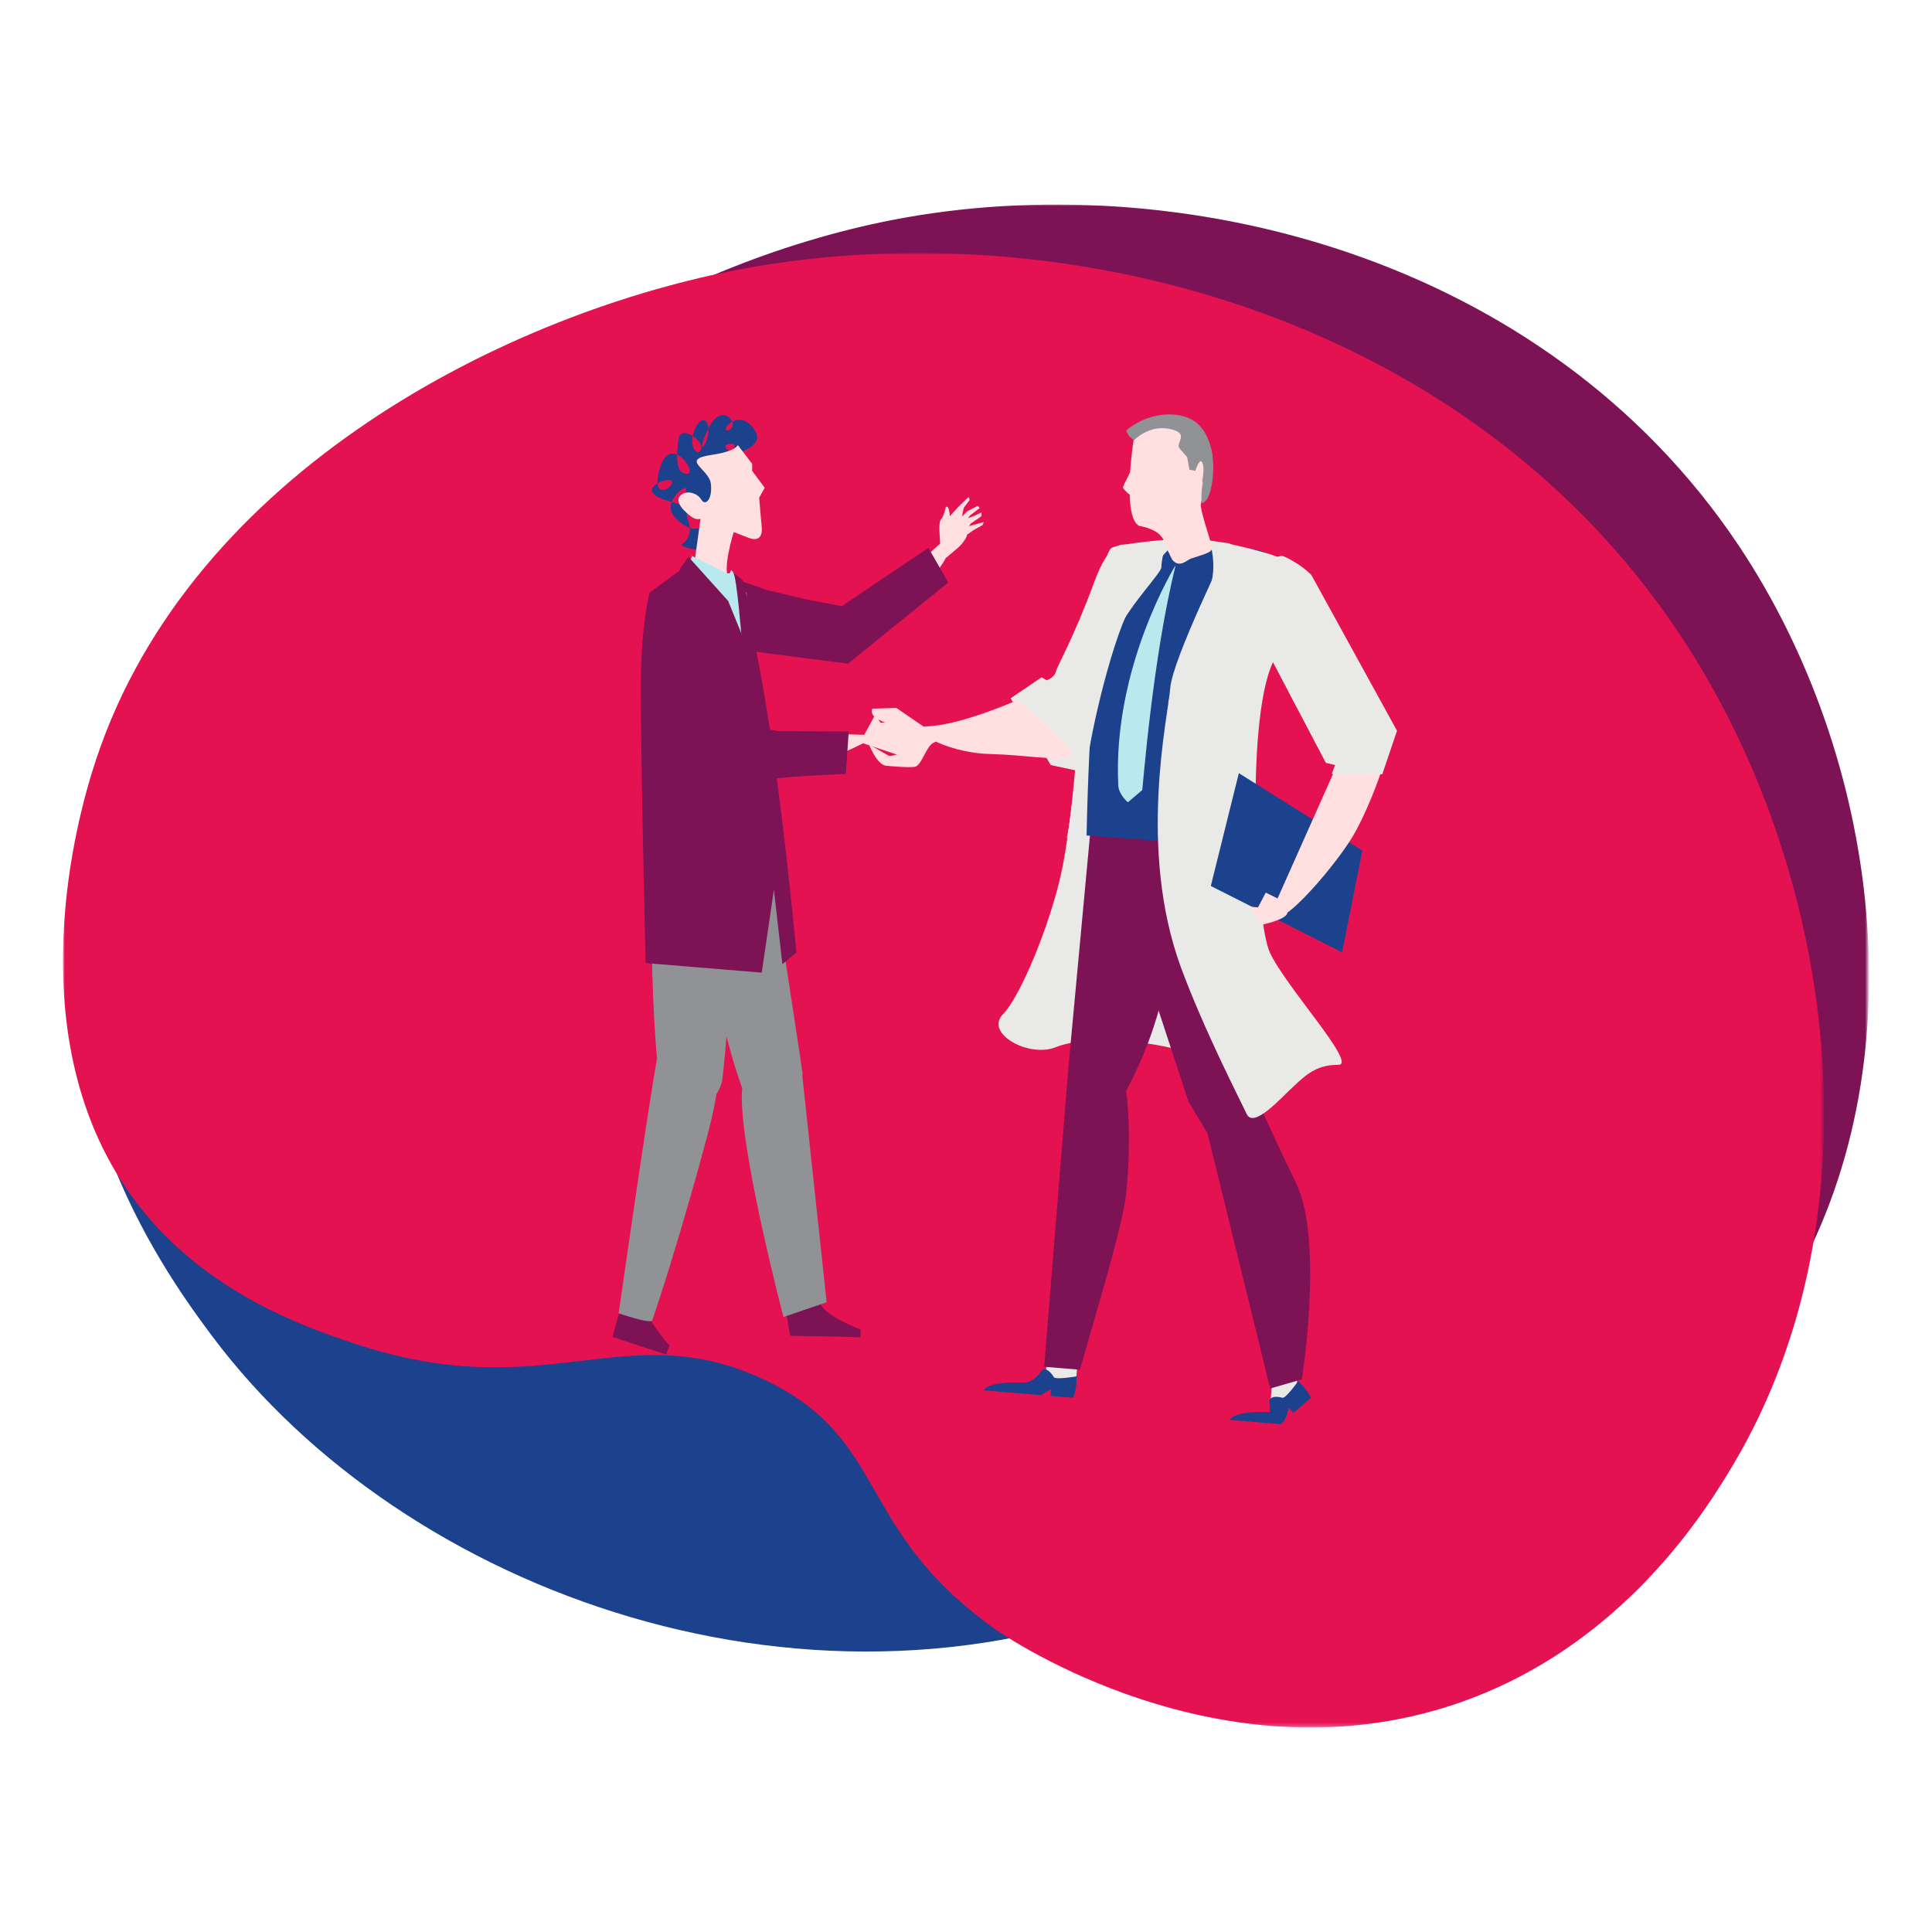 <?xml version="1.0" encoding="UTF-8"?>
<svg xmlns="http://www.w3.org/2000/svg" xmlns:xlink="http://www.w3.org/1999/xlink" version="1.1" id="Ebene_1" x="0px" y="0px" viewBox="0 0 524 524" style="enable-background:new 0 0 524 524;" xml:space="preserve">
<style type="text/css">
	.st0{fill-rule:evenodd;clip-rule:evenodd;fill:#1C418D;}
	.st1{filter:url(#Adobe_OpacityMaskFilter);}
	.st2{fill-rule:evenodd;clip-rule:evenodd;fill:#FFFFFF;}
	.st3{mask:url(#mask-2_00000181801084851087071810000015840753275836240538_);fill-rule:evenodd;clip-rule:evenodd;fill:#7D1354;}
	.st4{filter:url(#Adobe_OpacityMaskFilter_00000114755421407960227120000012686256852250825103_);}
	.st5{mask:url(#mask-4_00000101099594744013258110000013735968537297016473_);fill-rule:evenodd;clip-rule:evenodd;fill:#E51252;}
	.st6{fill-rule:evenodd;clip-rule:evenodd;fill:#7D1354;}
	.st7{fill-rule:evenodd;clip-rule:evenodd;fill:#FFDFE0;}
	.st8{fill-rule:evenodd;clip-rule:evenodd;fill:#919296;}
	.st9{fill-rule:evenodd;clip-rule:evenodd;fill:#B7E9EE;}
	.st10{fill-rule:evenodd;clip-rule:evenodd;fill:#E9EAE8;}
</style>
<g id="Atoms">
	<g id="Landingpage-Pharmapack" transform="translate(-199, -5070)">
		<g id="Group-30" transform="translate(160, 3893)">
			<g id="Group-91" transform="translate(39, 1177)">
				<g id="Group-32">
					<path id="Fill-1" class="st0" d="M57.4,362.2c-10.5-14.1-49.2-66-32.7-125.4c11.4-40.9,46.6-76.8,88-87.9       c70.1-18.8,103.9,47.8,180.3,31.7c57.1-12,72.6-57.4,104-47c34.8,11.6,46.4,75.9,44.5,117.5c-3.4,70.8-49.5,147.3-123.9,179.8       C221.5,472.9,109.8,432.4,57.4,362.2"></path>
					<g id="Group-5" transform="translate(65.528, 0)">
						<g id="Clip-4">
						</g>
						<defs>
							<filter id="Adobe_OpacityMaskFilter" filterUnits="userSpaceOnUse" x="12.8" y="55.4" width="428.5" height="358.8">
								<feColorMatrix type="matrix" values="1 0 0 0 0  0 1 0 0 0  0 0 1 0 0  0 0 0 1 0"></feColorMatrix>
							</filter>
						</defs>
						
							<mask maskUnits="userSpaceOnUse" x="12.8" y="55.4" width="428.5" height="358.8" id="mask-2_00000181801084851087071810000015840753275836240538_">
							<g class="st1">
								<polygon id="path-1_00000002353175354457564420000005253734192497854606_" class="st2" points="12.8,55.4 441.4,55.4           441.4,414.2 12.8,414.2         "></polygon>
							</g>
						</mask>
						<path id="Fill-3" class="st3" d="M351.2,408.7c-56.9,18.9-108.5-16.2-111.1-18.1c-35-24.7-26-46.8-57-61.2        c-33.9-15.7-52.7,7.1-99.8-8.8c-11.2-3.8-35.6-12-52.4-33.9C0.1,246.6,17.5,189.9,20,181.7c21.5-70.5,97.6-110.5,156.3-122        c77.4-15.1,177,9.4,229.7,88.2c38.3,57.3,49.7,141.2,13.2,202.4C413.1,360.6,392.5,394.9,351.2,408.7"></path>
					</g>
					<g id="Group-8" transform="translate(0, 14.123)">
						<g id="Clip-7">
						</g>
						<defs>
							
								<filter id="Adobe_OpacityMaskFilter_00000142889286026445422970000000066108946493729708_" filterUnits="userSpaceOnUse" x="17.1" y="54.5" width="477.6" height="399.9">
								<feColorMatrix type="matrix" values="1 0 0 0 0  0 1 0 0 0  0 0 1 0 0  0 0 0 1 0"></feColorMatrix>
							</filter>
						</defs>
						
							<mask maskUnits="userSpaceOnUse" x="17.1" y="54.5" width="477.6" height="399.9" id="mask-4_00000101099594744013258110000013735968537297016473_">
							<g style="filter:url(#Adobe_OpacityMaskFilter_00000142889286026445422970000000066108946493729708_);">
								<polygon id="path-3_00000124875361113134286640000007494880887159429511_" class="st2" points="17.1,54.5 494.8,54.5           494.8,454.4 17.1,454.4         "></polygon>
							</g>
						</mask>
						<path id="Fill-6" class="st5" d="M394.3,448.2c-63.4,21.1-120.9-18.1-123.9-20.1c-39-27.5-28.9-52.1-63.5-68.2        c-37.8-17.5-58.8,7.9-111.3-9.8c-12.5-4.2-39.7-13.4-58.4-37.8c-34.3-44.7-15-108-12.2-117.1c24-78.5,108.8-123.2,174.3-136        c86.3-16.8,197.3,10.5,256,98.3c42.7,63.9,55.3,157.4,14.8,225.6C463.2,394.6,440.3,432.9,394.3,448.2"></path>
					</g>
					<path id="Fill-12" class="st6" d="M213.3,356.5l1,5.8l5.9,0.1c0,0,4.4,0.1,5.5,0.1c1.1,0,7.7,0.2,7.7,0.2l0-2.1       c0,0-9.1-3.4-10.9-6.9C220.8,350.1,213.3,356.5,213.3,356.5"></path>
					<path id="Fill-14" class="st6" d="M181.6,364.8l-0.9,2.6l-14.6-4.8l2-7.2l8.2,2.4C176.3,357.9,180.3,364,181.6,364.8"></path>
					<path id="Fill-16" class="st0" d="M189.7,124c0,0,6.9,0.6,9.1-2c2.2-2.6-4.2-1.8-1.3,0.1c2.9,1.9,9.3-1.5,7.6-4.7       c-1.7-3.2-4.4-4.6-7-2.7c-2.6,1.9-0.5,2.9,0.5,1.1c1-1.8-3-6.3-6.3,0.1c-3.3,6.3-1.5,6.8-0.4,2.6c1.1-4.2-1.5-6.8-3.5-1.9       s1.1,7.4,1.8,5.2c0.8-2.2-5.7-6.9-6.2-2.6c-0.5,4.2-0.9,9.3,2.3,9.3c3.2,0.1-4.3-11-7.2-1.9c-2.9,9,3,6.3,3.2,4.2       s-10.8,1.8-2.2,4.7c8.5,3,5.3-0.6,6-2.7c0.7-2.1-7.2,3.4-2.9,7.7c4.3,4.4,8.4,3.6,7.5-1c-0.9-4.6-5.7-2.2-4.1,1.6       c1.5,3.8-0.8,6.1-1.7,6.5c-0.9,0.4,5.9,3.2,7.2-0.5C193.3,143.3,195.1,125.3,189.7,124"></path>
					<path id="Fill-18" class="st7" d="M200.1,120.7l3.9,5.1l0,1.9l3.4,4.6l-1.5,2.7l0.7,8.1c0,0,0.6,4.3-3.5,2.8l-4.1-1.6       c0,0-3.4,10.8-1.1,12.8c2.4,1.9,4.1,4.1,3.1,5.3c-0.9,1.1-3.2,0.3-5.6,0c-4.3-0.5-7.1,0.3-8.9,0.4c-1.3,0.1,0.5-0.7,0.9-3.5       c0.4-2.7,2.6-18.6,2.6-18.6s-0.7,0.3-1.7-0.1c-1-0.4-5.5-3.9-4-5.9c1.5-2,4.8-1.1,5.9,0.8c1.1,1.9,3.1-0.1,2.6-4.3       c-0.5-4.2-8.8-6.6,0.7-7.9C199.8,122.3,200.1,120.7,200.1,120.7"></path>
					<path id="Fill-20" class="st7" d="M262.8,142.7l0.5-0.7l2.9-2l0-1l-2.4,1.1l-1.2,0.4l0.5-0.7l2.6-2l-0.5-0.6l-2.9,1.5l-1.4,1.4       l0.5-2.4l1.6-2.1l-0.3-0.8l-2.7,2.6l-2.4,2.6c0-0.3,0-0.6-0.1-1c-0.3-2.3-1-1.4-1-1.4s-0.5,2.4-1.3,3.3       c-0.8,0.9-0.2,5.8-0.2,6.5l-20.2,18.4l1.2,6.9c0,0,5.9-4,10.6-9c2.9-3.1,7.8-8.3,10-12.5c0,0,0,0.1,0,0.1l2.7-2.3       c0,0,1.4-1,2.5-2.8c0.3-0.4,0.4-0.8,0.5-1.2l1.7-1.2l2.5-1.4l0.3-0.8L262.8,142.7z"></path>
					<path id="Fill-22" class="st6" d="M208.7,160.2l10.1,2.4l9.5,1.8l23.5-15.8l5.4,9.4l-27.2,22l-31.8-4.1c0,0-5-7.8-7.4-17.2       C189.1,152,206.7,159.9,208.7,160.2"></path>
					<path id="Fill-24" class="st8" d="M217.6,291.7c0.1-0.2,0.1-0.3,0.1-0.3l-0.5-3.4l-0.1-0.9l0,0L206,214.6l-22.1-2.2       c0,0-1.5,0.5,3,18c0,0,6.7,43.9,14.4,64.7c-1.4,14.2,11.2,62.1,11.2,62.1l11.7-4L217.6,291.7z"></path>
					<path id="Fill-26" class="st8" d="M201.3,216.5l-23.3-3l-1,22.7c-0.7,17.3,0.1,39.4,1.2,50.9c-2.6,14.3-10.4,69.1-10.4,69.1       s8.7,3,9.1,1.9c6-17.5,12.6-41.3,15-50.3c1.1-4.2,1.9-7.9,2.4-11c0.5-0.8,1-1.8,1.4-3c0.8-2.2,3.9-45.8,3.9-45.8l3.9-2.2       L201.3,216.5z"></path>
					<path id="Fill-28" class="st6" d="M197.9,155.6l-1.1,1.1l-8.4-4.9l-12.2,8.9c0,0-2.3,8.2-2.4,24.7c-0.1,16.5,1.3,75.8,1.3,75.8       l31.5,2.6l3.3-22.5l2.3,20.2l3.8-3.1C216,258.4,207.4,163.1,197.9,155.6"></path>
					<path id="Fill-30" class="st7" d="M242.5,195.9l-3.7,0.1l-1.4-2.2l-3,5.5l-23.5-0.7c0,0-7.6,0.7-0.3,6.8       c5.3,4.4,17.2-0.6,23.5-3.8l9.9,3.3l2.6-0.9l0.7-1.5L242.5,195.9z"></path>
				</g>
				<polygon id="Fill-33" class="st9" points="193.9,156.1 198.1,155.4 202.5,160.9 203.1,176.9 198.5,168.6 192.8,159.5     "></polygon>
				<polygon id="Fill-34" class="st9" points="197.8,155.8 198.4,161.1 186.3,154.6 187.7,150.8     "></polygon>
				<polygon id="Fill-35" class="st9" points="197.7,156.1 199.9,161 200.1,156.6 198.3,154.6     "></polygon>
				<g id="Group-48" transform="translate(170, 98)">
					<path id="Fill-36" class="st6" d="M16.7,53l10.8,12l5.4,13.3l5.4,24.6L25.7,71.4l1.3-1L25,69.1c0,0-4.1-5.9-7.4-9       s-3.3-3.6-3.3-3.6L16.7,53z"></path>
					<path id="Fill-38" class="st6" d="M10.2,61.7c0,0-6.4,3.3-3.3,12.7c5.2,16.1,16.1,29.4,18.1,32c2,2.7,8.9,8.2,14,7       c3.2-0.8,20.4-1.5,20.4-1.5l0.8-11.5l-19.2-0.1L39,99.9c0,0-6.6-10.5-12.1-20.6C21.3,69.1,10.2,61.7,10.2,61.7"></path>
					<path id="Fill-40" class="st6" d="M31.1,74.5c0,0-1.3-16.1-2.2-17.1c-0.9-1,2.5,2,2.5,2l0.9,3.2l1.1,4.2l2.3,26.1L31.1,74.5z"></path>
					<path id="Fill-42" class="st10" d="M154.1,51.7L140.3,49c0,0-10,13.1-13.6,29.5c-3.6,16.4-6,47.9-9,60.9       c-2.9,13-10.7,32.6-15.7,37.7c-5,5.2,7.1,11.9,14.4,8.9c7.3-3,24.1-2.4,37.5,1.9c13.4,4.3-8.4-28.3-4.5-53.4       C153.3,109.4,154.1,51.7,154.1,51.7"></path>
					<path id="Fill-44" class="st10" d="M144.4,60.1c0,0,8.4,4.3-4.4,29.6c-12.8,25.2-18,21.3-18,21.3l-7-1.5l-10.9-18.1l8.4-5.7       l1.4,0.8c0,0,2-0.6,2.5-2.4c0.5-1.8,4.8-9.1,10.3-24C135,37.1,142.8,59.3,144.4,60.1"></path>
					<path id="Fill-46" class="st7" d="M105.9,91.9c0,0-15.5,6.9-24.6,7.1c-6.1,0.2,4.7,7.2,17.2,7.5c10.1,0.3,16.4,1.7,21.1,0.9       C124.7,106.4,105.9,91.9,105.9,91.9"></path>
				</g>
				<polygon id="Fill-49" class="st10" points="291.8,375.1 283.5,374.4 284.5,362 292.8,362.7     "></polygon>
				<polygon id="Fill-50" class="st10" points="344.6,380.2 351.3,380.7 352.3,368.2 345.6,367.6     "></polygon>
				<g id="Group-63" transform="translate(267, 99)">
					<path id="Fill-51" class="st0" d="M85.1,275.6c0,0-3.4,4.8-4.3,4.5c-3.4-0.9-3.6,0.9-3.6,0.9s0.3,1.5,0.2,3       c-10.3-0.4-10.8,2.1-10.8,2.1l13.9,1.2c0.8-0.9,1.4-1.9,1.7-3.1l0.4-1.4l1.2,1.4l4.7-4C87.9,278.1,85.1,275.6,85.1,275.6"></path>
					<path id="Fill-53" class="st0" d="M24,280.1l-6.1-0.5l0.2-1.9l-2.8,1.7l-15.5-1.3c0,0,0.5-2.5,10.9-2.1       c2.7,0.1,4.9-3.4,4.9-3.4s1.4-1.1,3.2,1.9c0.5,0.8,6.2-0.2,6.2-0.2S25.1,278.2,24,280.1"></path>
					<path id="Fill-55" class="st6" d="M29.3,120.3l-6.5,69.9l-6.6,81.5l9.7,0.8c3.8-13.5,11.5-38.6,12.5-47.4       c1.7-16.3,0.1-27.9,0.1-27.9l-0.2-0.1c2.9-5.3,9.4-18.4,11.6-34.7C52.7,141.2,29.3,120.3,29.3,120.3"></path>
					<path id="Fill-57" class="st6" d="M29.3,120.3l26,79.4l5.2,8.7l17,69.2l8.6-2.5c0,0,6-37.7-1.6-53.3       c-7.6-15.7-11.3-24.2-11.3-24.2L60,120.7L29.3,120.3z"></path>
					<path id="Fill-59" class="st0" d="M27.7,127.6l29.4,2.2l21.1-51.2c0,0,11.1-27-5.8-28.7c-16.9-1.8-36.7-0.3-36.7-0.3       S29.1,62.4,27.7,127.6"></path>
					<path id="Fill-61" class="st9" d="M51.9,54.2c0,0-17.2,27.6-15.6,59.8c0.1,2.5,2.6,4.6,2.6,4.6l3.9-3.3       C42.9,115.3,45.6,79.2,51.9,54.2"></path>
				</g>
				<polygon id="Fill-64" class="st0" points="319,153.3 319.4,159.2 331.2,151.2 330.1,148.9     "></polygon>
				<polygon id="Fill-65" class="st0" points="315.1,150.8 314.5,156.6 318.8,153.5 316.8,149.6     "></polygon>
				<g id="Group-82" transform="translate(234, 61)">
					<path id="Fill-66" class="st10" d="M91.7,64.1c1.3,0.1,2.4,1.2,2.3,2.5c-0.1,1.3-1.2,2.4-2.5,2.3"></path>
					<path id="Fill-68" class="st7" d="M18.6,137.5L9.1,131l-6.5,0.2c0,0-0.8,1.4,1.2,2.7c2.1,1.3,4.8,1.8,4.8,1.8l3.7,6.7       c0,0-4.4,2.1-5.4,1.5s-5.2-3-5.2-3s2.1,5.6,4.7,5.8c2.7,0.2,5.5,0.5,7.6,0.3c2-0.2,3.2-5.8,5.3-6.6       C21.5,139.5,18.6,137.5,18.6,137.5"></path>
					<path id="Fill-70" class="st10" d="M99.4,86.5c0,0-15.4,31.2-16,39.1c-0.6,7.8-8.9,43.6,2.9,75.8c6.5,17.5,15.9,35.6,17.8,39.7       c1.9,4.1,9.1-4.1,13-7.7c3.8-3.6,6.6-5.6,11.9-5.6c5.3,0-14.5-21.4-18.6-30.5c-4.1-9.1-6.7-66.1,1.5-79.9       C125.2,95,124.5,92.1,99.4,86.5"></path>
					<path id="Fill-72" class="st10" d="M94.1,85.6c0,0,2.2,7.2,0,12.7c-2.2,5.5-11.4,31.5-11.4,31.5s9.5-19.4,15.1-22.9       c5.6-3.5-2.3-4.1-2.3-4.1h5.3l1.5-13.1l-2.8-3.3L94.1,85.6z"></path>
					<path id="Fill-74" class="st10" d="M85.5,85.1c0,0-15.8,1.2-18,2.5c-2.3,1.2-7.7,26.8-7.8,31.8c-0.1,5-2.7,39-4.1,45.6       c-1.4,6.6,4.1-10.8,5.5-20.6c1.4-9.8,7.8-37.4,13.7-44.5c5.9-7.1,5.7-9.2,5.7-9.2L85.5,85.1z"></path>
					<path id="Fill-76" class="st7" d="M91.7,75.7c0.8-5.1,7.2-14.2-1.3-20.7c-2.5-1.9-15.6-1.3-16.4,0.1c0,0-1.1,5.8-1.5,12       c-0.5,1-1,2.1-1.2,2.4c-0.3,0.7-0.8,1.5-0.7,1.8c0.1,0.3,0.8,1,1.1,1.3c0.1,0.1,0.4,0.4,0.7,0.5c0.1,4,0.7,7.4,2.5,8.5       c0.2,0.1,4,0.6,5.8,2.6c1.7,1.8,1.6,3.7,2.2,4.5c0.2,0.3,0.8,1.9,1.3,2.4c1.9,1.9,3.7-0.2,4.8-0.6c2.9-1,5.8-1.6,5.7-2.8       C94.7,86.3,91.4,77.5,91.7,75.7"></path>
					<path id="Fill-78" class="st8" d="M90.9,54c-4.1-3.8-13-3.6-19.4,1.7c0,0,0.1,1.4,2.1,2.7c0,0,3.9-4.2,9.5-3.1       c5.9,1.2,1.6,3.7,2.8,5.3c1.1,1.3,2.1,2.4,2.1,2.4l0.6,3.4l1.6,0.3c0,0,1.1-3.5,1.8-2.4c0.8,1.3,0.2,4,0.2,4.4       c-0.1,0.4-0.2,1,0,1.1c0.1,0.1-0.5,2.1-0.3,5.6c0.7,0.1,1.7-0.9,2.3-3C95.6,67.5,95.8,58.6,90.9,54"></path>
					<path id="Fill-80" class="st10" d="M81.4,85.7l-9.9,10.8l1.9,1l-2.7,1.3c0,0-6.1,18.2-6.8,20.9c-0.7,2.8-3.9,22.7-4.3,27.3       c-0.4,4.6,6.3-30.2,9.7-37.2c3.4-7,11.9-15.7,11.7-17c-0.1-1.3,1.2-7.1,1.2-7.1"></path>
				</g>
				<polygon id="Fill-83" class="st0" points="369.5,230.7 336,209.7 328.4,240.3 364,258.3     "></polygon>
				<g id="Group-90" transform="translate(344, 102)">
					<path id="Fill-84" class="st7" d="M18,106.9L0.8,145.5c0,0,3,1.2,4.8-0.3c5.1-3.9,14.4-15.1,17.9-21.4c4.7-8.6,7.6-18,7.6-18       L18,106.9z"></path>
					<path id="Fill-86" class="st7" d="M5,146c-1,1.6-6.7,2.8-6.7,2.8l-3.6-4.9l2.5,0.2l2.1-4l5.3,2.6C4.6,142.7,5.6,145.1,5,146"></path>
					<path id="Fill-88" class="st10" d="M-0.8,73.7l16.4,31.2l2.5,0.6l-0.9,2.4l13.7,0.1l4-11.8L11.7,54c0,0-2.6-2.9-7.5-5.1       C0.7,47.3-8.6,61.3-3.7,69.1C-2.2,71.4-1.1,73.1-0.8,73.7"></path>
				</g>
			</g>
		</g>
	</g>
</g>
</svg>
